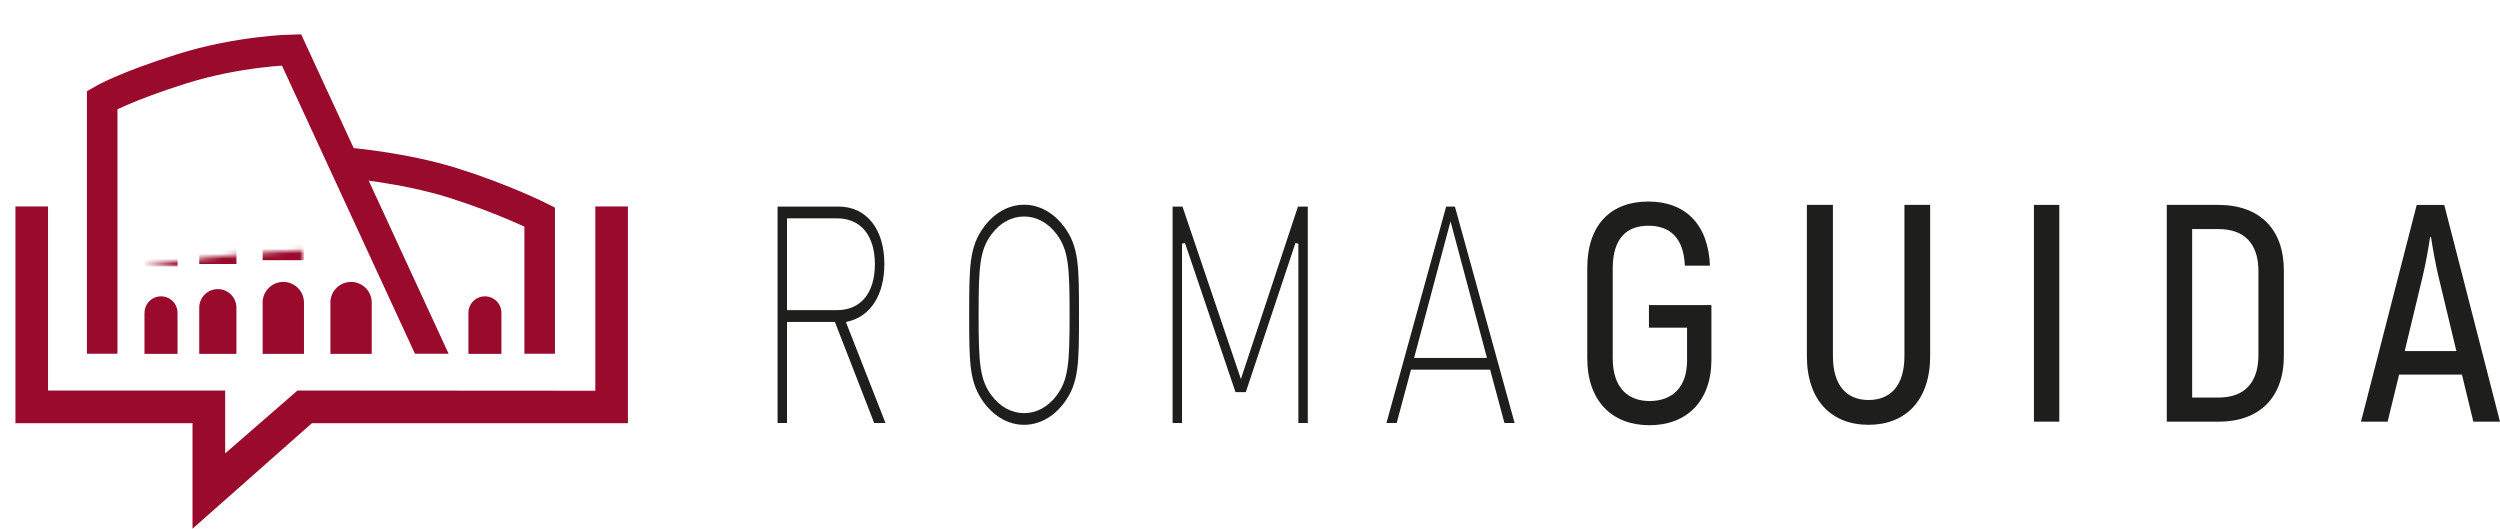 <svg xmlns="http://www.w3.org/2000/svg" xmlns:xlink="http://www.w3.org/1999/xlink" version="1.1" x="0px" y="0px" style="enable-background:new 0 0 841.89 595.28;" xml:space="preserve" viewBox="174.05 245.74 490.75 103.79">
<style type="text/css">
	.st0{fill:#1E1E1C;}
	
		.st1{clip-path:url(#SVGID_00000131325762836863101170000009732144787816006313_);fill:none;stroke:#990A2C;stroke-width:6;stroke-miterlimit:10;}
	.st2{fill:#990A2C;}
	.st3{filter:url(#Adobe_OpacityMaskFilter);}
	.st4{mask:url(#SVGID_00000101805520438392328630000018262491815386485893_);fill:#990A2C;}
</style>
<g id="Livello_1">
	<g>
		<g>
			<g>
				<path class="st0" d="M485.63,316.06v-17.69c0-8.51,4.62-13.07,11.98-13.07c7.23,0,11.79,4.44,12.1,12.59h-4.92      c-0.24-5.41-2.86-7.84-7.17-7.84c-4.38,0-6.99,2.61-6.99,8.39v17.63c0,5.71,2.92,8.39,7.23,8.39c4.44,0,7.36-2.67,7.36-7.96      v-6.44h-7.48v-4.44H510v10.88c-0.06,8.02-4.86,12.71-12.16,12.71S485.63,324.5,485.63,316.06z"/>
				<path class="st0" d="M528.74,315.63v-29.67h5.11v29.67c0,5.9,2.8,8.63,6.99,8.63c4.25,0,7.05-2.74,7.05-8.63v-29.67h5.05v29.67      c0,8.75-4.86,13.5-12.1,13.5C533.6,329.13,528.74,324.38,528.74,315.63z"/>
				<path class="st0" d="M578.29,285.96v42.55h-4.98v-42.55H578.29z"/>
				<path class="st0" d="M599.39,285.96h10.09c8.15,0,12.89,4.74,12.89,12.89v16.78c0,8.15-4.8,12.89-12.83,12.89h-10.15V285.96z       M609.54,323.78c4.99,0,7.84-2.8,7.84-8.33v-16.47c0-5.47-2.8-8.27-7.84-8.27h-5.17v33.07H609.54z"/>
				<path class="st0" d="M657.33,319.28h-12.34l-2.25,9.24h-5.23l10.94-42.55h5.41l10.94,42.55h-5.23L657.33,319.28z M656.24,314.66      l-3.46-14.41c-0.67-2.74-1.28-6.32-1.52-7.96h-0.18c-0.24,1.64-0.85,5.23-1.52,7.96l-3.47,14.41H656.24z"/>
			</g>
		</g>
		<g>
			<g>
				<g>
					<path class="st0" d="M345.65,328.77l-7.71-19.84h-9.4v19.84h-1.85v-42.48h12c5.44,0,8.96,4.42,8.96,11.26       c0,6.07-2.69,10.3-7.21,11.32l-0.34,0.08l7.77,19.82H345.65z M328.54,306.62h9.83c4.65,0,7.42-3.37,7.42-9.01       s-2.78-9.01-7.42-9.01h-9.83V306.62z"/>
				</g>
				<g>
					<path class="st0" d="M375.08,329.13c-2.98,0-5.76-1.53-7.84-4.3c-2.94-3.91-2.94-7.83-2.94-17.3s0-13.39,2.94-17.3       c2.08-2.77,4.86-4.3,7.84-4.3c2.98,0,5.76,1.53,7.84,4.3c2.94,3.91,2.94,7.83,2.94,17.3s0,13.39-2.94,17.3       C380.84,327.61,378.05,329.13,375.08,329.13z M375.08,288.24c-2.44,0-4.7,1.22-6.37,3.45c-2.36,3.14-2.56,6.45-2.56,15.85       c0,9.4,0.2,12.71,2.56,15.85c1.67,2.22,3.93,3.45,6.37,3.45c2.44,0,4.7-1.22,6.37-3.45c2.36-3.14,2.56-6.45,2.56-15.85       c0-9.4-0.2-12.71-2.56-15.85C379.77,289.46,377.51,288.24,375.08,288.24z"/>
				</g>
				<g>
					<polygon class="st0" points="428.92,328.77 428.92,293.56 428.34,293.46 418.6,322.72 416.58,322.72 406.67,293.46        406.08,293.56 406.08,328.77 404.23,328.77 404.23,286.29 406.17,286.29 417.64,320.15 428.84,286.29 430.77,286.29        430.77,328.77      "/>
				</g>
				<g>
					<path class="st0" d="M469.37,328.77l-2.81-10.47h-15.53l-2.81,10.47h-2.01l11.72-42.48h1.72l11.72,42.48H469.37z M451.64,316       h14.3l-7.15-26.81L451.64,316z"/>
				</g>
			</g>
		</g>
	</g>
</g>
<g id="Modalità_Isolamento">
	<g>
		<g>
			<g>
				<defs>
					<rect id="SVGID_1_" x="186.21" y="245.74" width="96.83" height="69.44"/>
				</defs>
				<clipPath id="SVGID_00000040541765368643675730000004362354824958366905_">
					<use xlink:href="#SVGID_1_" style="overflow:visible;"/>
				</clipPath>
				
					<path style="clip-path:url(#SVGID_00000040541765368643675730000004362354824958366905_);fill:none;stroke:#990A2C;stroke-width:6;stroke-miterlimit:10;" d="      M259.85,317.43l-28.58-61.91c0,0-10.39,0.22-21.57,3.74c-11.18,3.52-15.59,6.1-15.59,6.1v49.93"/>
				
					<path style="clip-path:url(#SVGID_00000040541765368643675730000004362354824958366905_);fill:none;stroke:#990A2C;stroke-width:6;stroke-miterlimit:10;" d="      M279.99,317.7v-29.36c0,0-7.06-3.55-16.89-6.65c-9.83-3.11-21.11-4.01-21.11-4.01"/>
			</g>
			<g>
				<path class="st2" d="M238.9,305.14c0-2.24,1.82-4.06,4.06-4.06l0,0c2.24,0,4.06,1.82,4.06,4.06v10.07h-8.11V305.14z"/>
			</g>
			<g>
				<path class="st2" d="M225.6,305.14c0-2.24,1.82-4.06,4.06-4.06l0,0c2.24,0,4.06,1.82,4.06,4.06v10.07h-8.11V305.14z"/>
			</g>
			<g>
				<path class="st2" d="M213.16,306.14c0-2.02,1.63-3.65,3.65-3.65l0,0c2.02,0,3.65,1.63,3.65,3.65v9.06h-7.3V306.14z"/>
			</g>
			<g>
				<path class="st2" d="M202.42,307.15c0-1.79,1.45-3.24,3.24-3.24l0,0c1.79,0,3.24,1.45,3.24,3.24v8.05h-6.49V307.15z"/>
			</g>
			<g>
				<path class="st2" d="M266,307.15c0-1.79,1.45-3.24,3.24-3.24l0,0c1.79,0,3.24,1.45,3.24,3.24v8.05H266V307.15z"/>
			</g>
			<defs>
				<filter id="Adobe_OpacityMaskFilter" filterUnits="userSpaceOnUse" x="202.42" y="281.03" width="31.29" height="17.02">
					<feFlood style="flood-color:white;flood-opacity:1" result="back"/>
					<feBlend in="SourceGraphic" in2="back" mode="normal"/>
				</filter>
			</defs>
			
				<mask maskUnits="userSpaceOnUse" x="202.42" y="281.03" width="31.29" height="17.02" id="SVGID_00000010305745749141222420000015896987680645310619_">
				<g class="st3">
					<ellipse cx="252.28" cy="309.86" rx="78.23" ry="15.44"/>
				</g>
			</mask>
			<path style="mask:url(#SVGID_00000010305745749141222420000015896987680645310619_);fill:#990A2C;" d="M225.6,285.08     c0-2.24,1.82-4.06,4.06-4.06l0,0c2.24,0,4.06,1.82,4.06,4.06v11.74h-8.11V285.08z M213.16,297.56h7.3v-10.73     c0-2.02-1.63-3.65-3.65-3.65l0,0c-2.02,0-3.65,1.63-3.65,3.65V297.56z M202.42,298.05h6.49v-9.72c0-1.79-1.45-3.24-3.24-3.24l0,0     c-1.79,0-3.24,1.45-3.24,3.24V298.05z"/>
		</g>
		<g>
			<g>
				<polygon class="st2" points="290.91,286.27 290.91,322.44 232.44,322.4 218.25,334.74 218.25,322.4 183.48,322.4 183.48,286.27       177.08,286.27 177.08,328.81 211.84,328.81 211.84,349.53 235.28,328.81 297.31,328.81 297.31,286.27     "/>
			</g>
		</g>
	</g>
</g>
</svg>